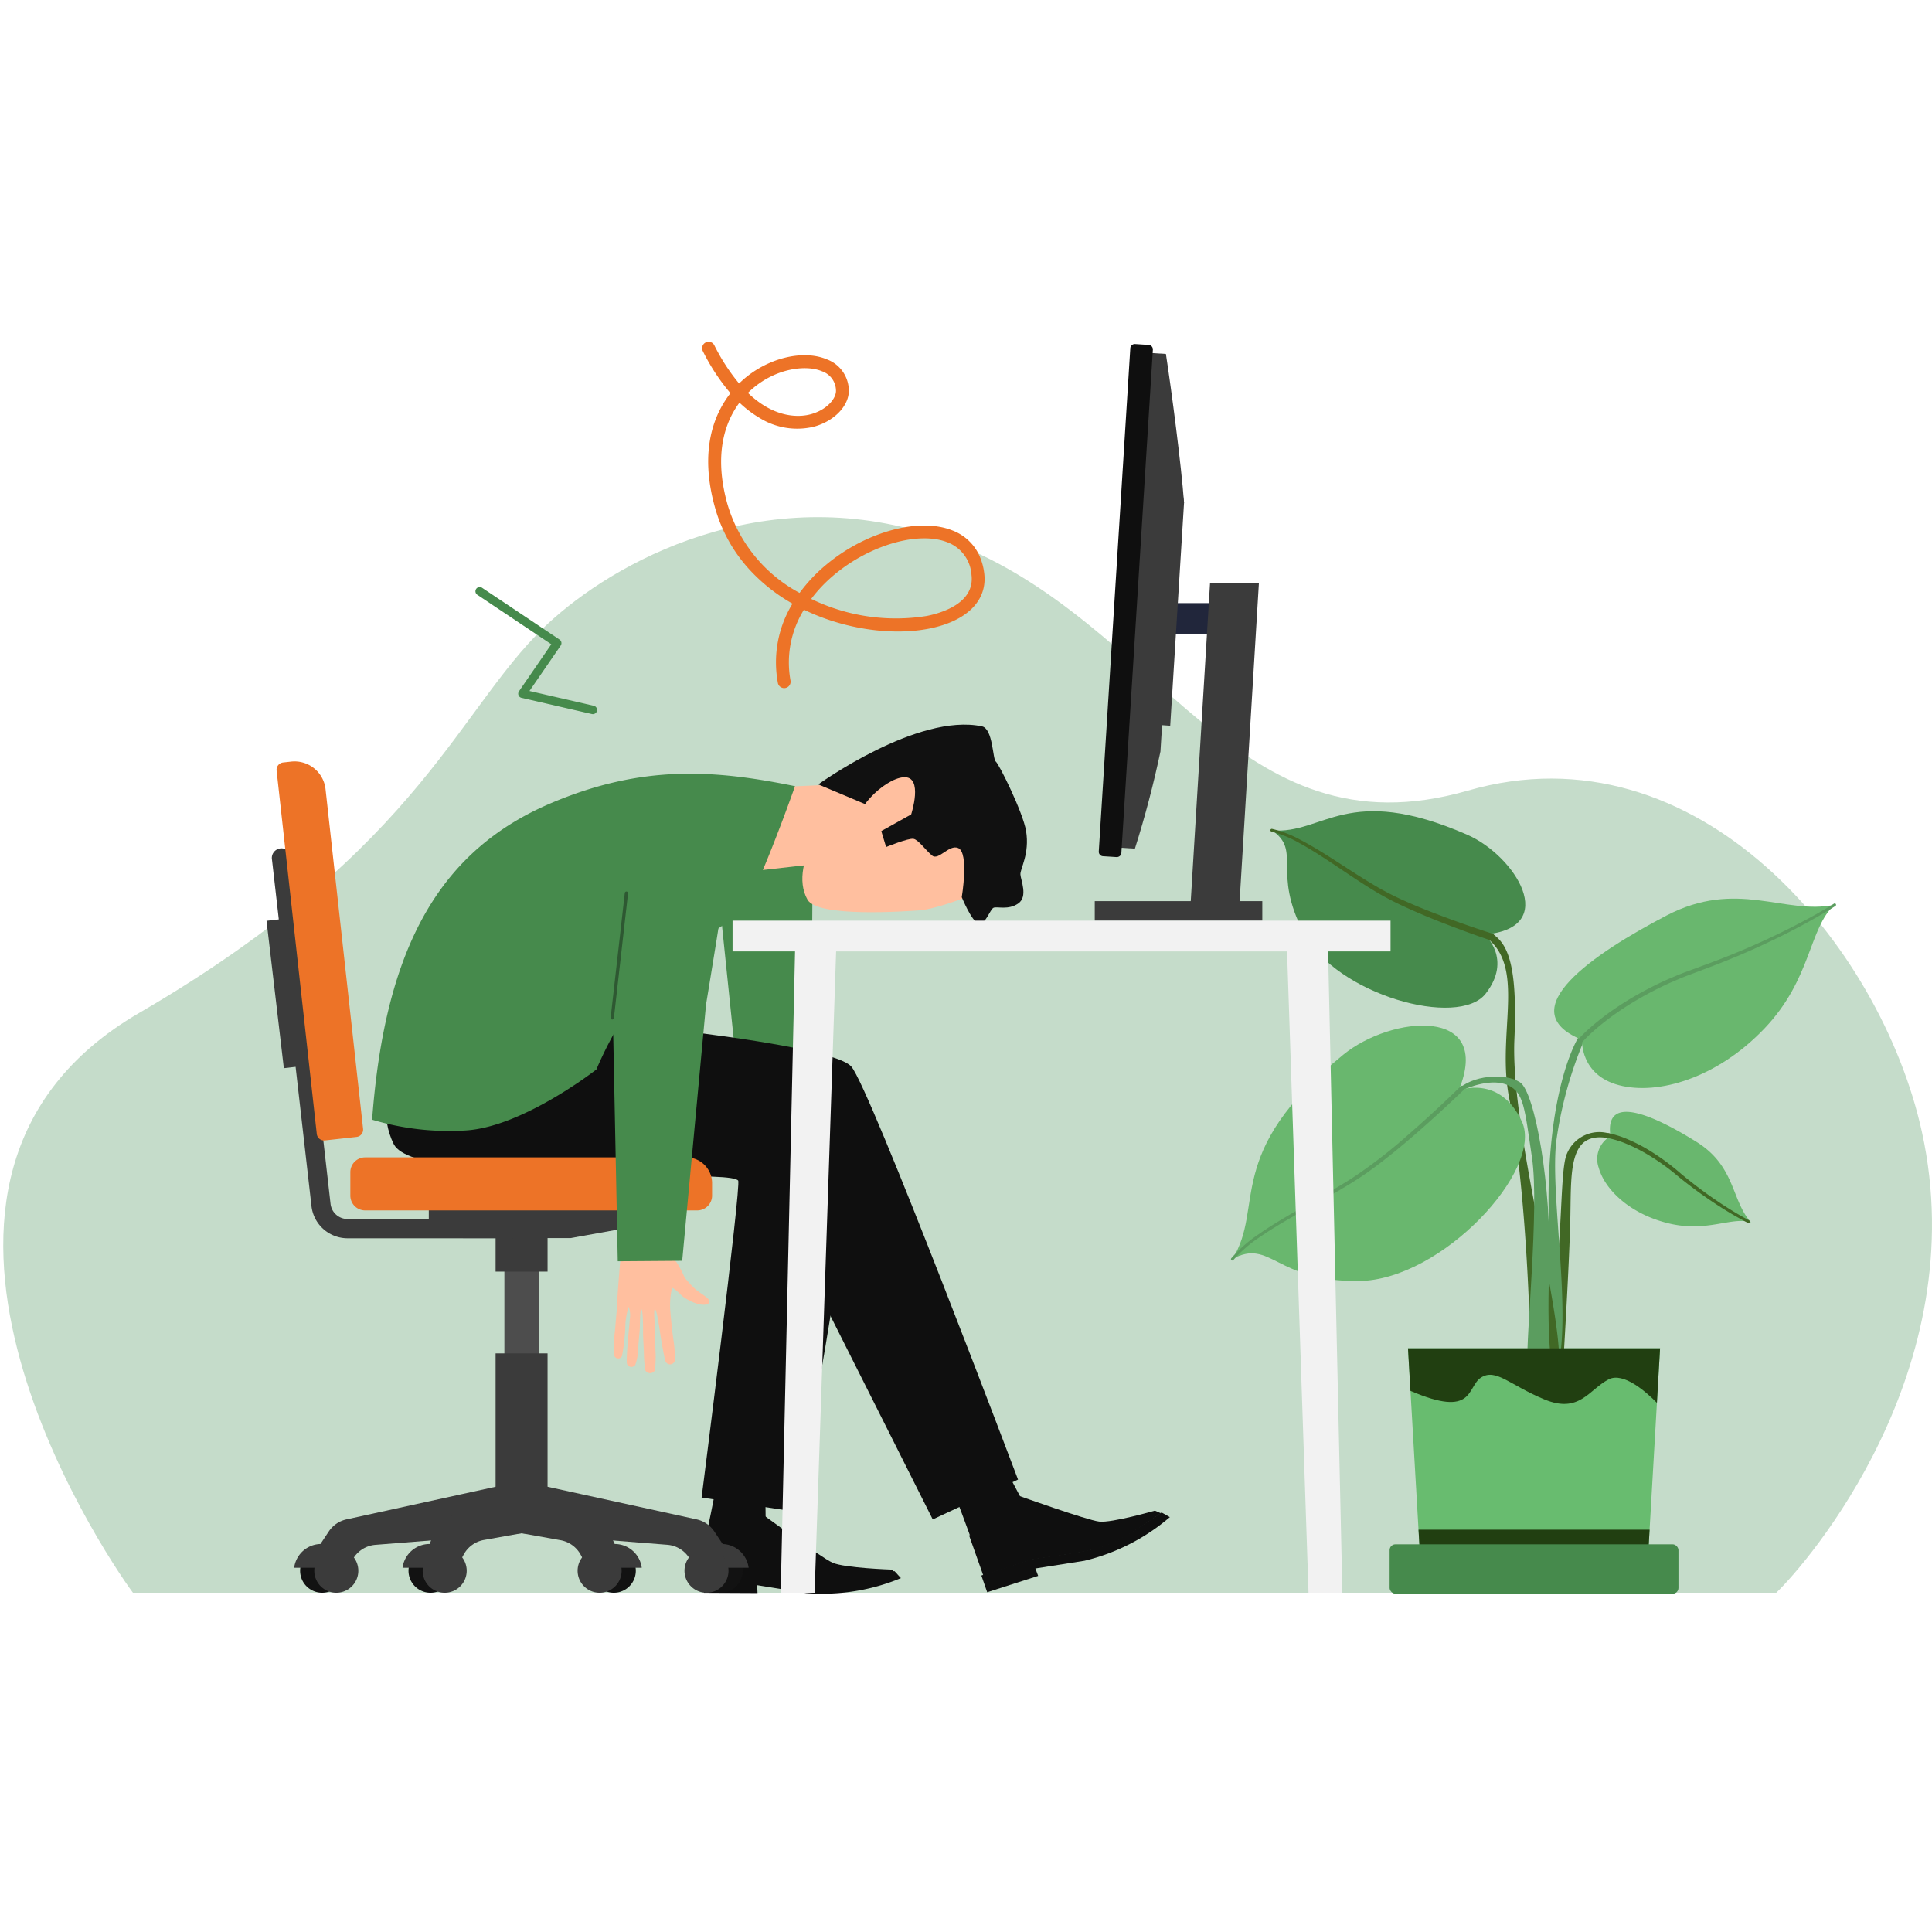 <?xml version="1.0" encoding="UTF-8"?>
<svg xmlns="http://www.w3.org/2000/svg" xmlns:xlink="http://www.w3.org/1999/xlink" width="300" height="300" viewBox="0 0 300 300">
  <defs>
    <clipPath id="clip-Come_ottenere_un_mutuo_senza_perdere_la_testa_">
      <rect width="300" height="300"></rect>
    </clipPath>
  </defs>
  <g id="Come_ottenere_un_mutuo_senza_perdere_la_testa_" data-name="Come ottenere un mutuo (senza perdere la testa)" clip-path="url(#clip-Come_ottenere_un_mutuo_senza_perdere_la_testa_)">
    <path id="Tracciato_8714" data-name="Tracciato 8714" d="M275.314,189.857c4.865-4.672,30.725-34.583,22.619-71.536-6.364-29.008-34.837-63.3-70.484-53.026-36.327,10.469-47.614-26.3-80.441-38.664-26.843-10.107-50.466,2.1-61.6,11.987C70.689,51.682,66,73.715,21.063,99.848c-44.235,25.721-5.83,83.364-.928,90.01Z" transform="translate(0.506 57.463)" fill="#c5dcca"></path>
    <path id="Tracciato_8715" data-name="Tracciato 8715" d="M93.105,60.227,97.147,99.3l12.544,26.414,4.619-9.724-5.158-27.168s-.064-15.206.233-24.779-16.281-3.817-16.281-3.817" transform="translate(16.964 63.77)" fill="#468a4c"></path>
    <path id="Tracciato_8721" data-name="Tracciato 8721" d="M174.339,99.774l-.036,0a.22.22,0,0,1-.179-.253c.751-4.356-.137-9.175-2.205-11.988a.218.218,0,1,1,.352-.258c2.135,2.9,3.053,7.854,2.284,12.32a.219.219,0,0,1-.215.181" transform="translate(30.888 68.838)" fill="#5793a3"></path>
    <path id="Tracciato_8754" data-name="Tracciato 8754" d="M94.448,150.08c.089.254-1.923,9.75-1.923,9.75l9.546-.169-.1-8.787Z" transform="translate(16.861 79.955)" fill="#0f0f0f"></path>
    <path id="Tracciato_8755" data-name="Tracciato 8755" d="M123.278,163.43c-1.232.348-6.913,1.972-9.525,2.136-3.2.207-7.676-.719-12.7-1.525H92.685l-.171-6.626c3.113,1.438,6.571,1.187,10.267-.35l-2.1-2.365,1.358-.827s9.409,6.975,11.269,7.8,9.159,1.068,9.159,1.068Z" transform="translate(15.977 80.984)" fill="#0f0f0f"></path>
    <path id="Tracciato_8756" data-name="Tracciato 8756" d="M122.06,161.919s-6.559,1.939-9.369,2.131c-3.056.208-7.33-.727-12.125-1.526l-8.144,0,.052,2.757,8.31.041-.055-1.225,7.625,1.225a31.722,31.722,0,0,0,14.7-2.321Z" transform="translate(16.843 82.047)" fill="#0f0f0f"></path>
    <path id="Tracciato_8757" data-name="Tracciato 8757" d="M116.418,98.13C114.45,95.89,99.641,93.355,85.469,91.4v21.794c8.021-.24,13.039-.121,13.541.547s-5.678,49.211-5.678,49.211l14.586,2.2s12.28-62.712,8.5-67.013" transform="translate(15.614 69.582)" fill="#0f0f0f"></path>
    <path id="Tracciato_8758" data-name="Tracciato 8758" d="M126.058,153.776c.118.241,1.995,5.375,1.995,5.375l10.033-2-3.936-7.441Z" transform="translate(22.789 79.889)" fill="#0f0f0f"></path>
    <path id="Tracciato_8759" data-name="Tracciato 8759" d="M67.01,88.07s51.834,4.139,55.755,8.548c2.907,3.273,25.889,64.131,25.889,64.131l-13.241,6.191-27.832-55.369s-52.255,4.308-55.867-2.911c-4.073-8.14,3.051-19.932,3.051-19.932Z" transform="translate(9.425 68.994)" fill="#0f0f0f"></path>
    <rect id="Rettangolo_3099" data-name="Rettangolo 3099" width="26.018" height="3.053" transform="translate(169.992 139.93)" fill="#3b3b3b"></rect>
    <rect id="Rettangolo_3100" data-name="Rettangolo 3100" width="9.874" height="4.748" transform="translate(181.315 93.65)" fill="#21263b"></rect>
    <path id="Tracciato_8761" data-name="Tracciato 8761" d="M157.711,24.444c-.417-5.76-1.95-17.462-2.817-23.091l-5.025-.315-4.813,76.816,5.026.315c1.619-5.115,2.925-10.141,3.965-15.087l2.106-33.624Z" transform="translate(26.147 53.609)" fill="#3b3b3b"></path>
    <path id="Tracciato_8762" data-name="Tracciato 8762" d="M147.322,79.662l-2.105-.132a.7.7,0,0,1-.658-.745L149.453.658A.7.7,0,0,1,150.2,0L152.3.133a.7.7,0,0,1,.657.745L148.067,79a.7.7,0,0,1-.745.658" transform="translate(26.059 53.426)" fill="#0f0f0f"></path>
    <path id="Tracciato_8763" data-name="Tracciato 8763" d="M154.405,56.469l-2.79-.174,4.069-40.478.868,6.014Z" transform="translate(27.306 56.221)" fill="#3b3b3b"></path>
    <path id="Tracciato_8764" data-name="Tracciato 8764" d="M164.213,82.265h-7.587L159.7,31.581h7.587Z" transform="translate(28.192 59.008)" fill="#3b3b3b"></path>
    <path id="Tracciato_8765" data-name="Tracciato 8765" d="M104.962,160.59,103.1,157.8a4.444,4.444,0,0,0-2.755-1.883l-25.257-5.527-1.922,1.665-1.923-1.665-25.257,5.527a4.45,4.45,0,0,0-2.755,1.883l-1.858,2.792,4.88,2.842.657-1.227a4.45,4.45,0,0,1,3.573-2.336l22.683-1.8L95.8,159.863a4.452,4.452,0,0,1,3.573,2.337l.66,1.231Z" transform="translate(7.82 80.01)" fill="#3b3b3b"></path>
    <path id="Tracciato_8766" data-name="Tracciato 8766" d="M91.764,162.378a3.417,3.417,0,1,0,3.417-3.417,3.417,3.417,0,0,0-3.417,3.417" transform="translate(16.727 81.525)" fill="#121212"></path>
    <path id="Tracciato_8767" data-name="Tracciato 8767" d="M91.218,162.03a4.235,4.235,0,0,1,8.4,0Z" transform="translate(16.63 81.41)" fill="#3b3b3b"></path>
    <path id="Tracciato_8768" data-name="Tracciato 8768" d="M89.892,162.378a3.417,3.417,0,1,0,3.417-3.417,3.417,3.417,0,0,0-3.417,3.417" transform="translate(16.396 81.525)" fill="#3b3b3b"></path>
    <rect id="Rettangolo_3101" data-name="Rettangolo 3101" width="5.337" height="37.223" transform="translate(78.322 182.428)" fill="#4d4d4d"></rect>
    <rect id="Rettangolo_3102" data-name="Rettangolo 3102" width="8.07" height="26.551" transform="translate(76.956 210.154)" fill="#3b3b3b"></rect>
    <rect id="Rettangolo_3103" data-name="Rettangolo 3103" width="8.07" height="7.697" transform="translate(76.956 189.76)" fill="#3b3b3b"></rect>
    <path id="Tracciato_8769" data-name="Tracciato 8769" d="M46.006,162.378a3.417,3.417,0,1,1-3.417-3.417,3.417,3.417,0,0,1,3.417,3.417" transform="translate(7.43 81.525)" fill="#121212"></path>
    <path id="Tracciato_8770" data-name="Tracciato 8770" d="M46.787,162.03a4.235,4.235,0,0,0-8.4,0Z" transform="translate(7.291 81.41)" fill="#3b3b3b"></path>
    <path id="Tracciato_8771" data-name="Tracciato 8771" d="M47.878,162.378a3.417,3.417,0,1,1-3.417-3.417,3.417,3.417,0,0,1,3.417,3.417" transform="translate(7.761 81.525)" fill="#3b3b3b"></path>
    <path id="Tracciato_8772" data-name="Tracciato 8772" d="M85,159.649l-1.013-2.064a4.451,4.451,0,0,0-2.021-2.026l-9.651-4.78H68.76l-9.554,4.732a4.456,4.456,0,0,0-2.1,2.2l-.85,1.937,4.2,3.713,1.087-2.03a4.455,4.455,0,0,1,3.138-2.281L70.541,158l6.054,1.085a4.455,4.455,0,0,1,3.138,2.281l1.068,1.995Z" transform="translate(10.45 80.078)" fill="#3b3b3b"></path>
    <path id="Tracciato_8773" data-name="Tracciato 8773" d="M85.558,117.938l-7.407,1.333H61.5l-5.348-1.333v-7.311H85.558Z" transform="translate(10.431 72.98)" fill="#3b3b3b"></path>
    <path id="Tracciato_8774" data-name="Tracciato 8774" d="M99.673,115.557H48.1a2.3,2.3,0,0,1-2.3-2.3v-3.637a2.3,2.3,0,0,1,2.3-2.3H97.97a4,4,0,0,1,4,4v1.935a2.3,2.3,0,0,1-2.3,2.3" transform="translate(8.601 72.396)" fill="#ed7327"></path>
    <path id="Tracciato_8775" data-name="Tracciato 8775" d="M72.8,127.071h-25.6a5.64,5.64,0,0,1-5.607-5L35.465,68.314a1.5,1.5,0,1,1,2.971-.338l6.119,53.752a2.651,2.651,0,0,0,2.636,2.352H72.8a1.5,1.5,0,0,1,0,2.99" transform="translate(6.773 65.207)" fill="#3b3b3b"></path>
    <path id="Tracciato_8776" data-name="Tracciato 8776" d="M77.661,162.378a3.417,3.417,0,1,0,3.417-3.417,3.417,3.417,0,0,0-3.417,3.417" transform="translate(14.234 81.525)" fill="#121212"></path>
    <path id="Tracciato_8777" data-name="Tracciato 8777" d="M77.115,162.03a4.235,4.235,0,0,1,8.4,0Z" transform="translate(14.137 81.41)" fill="#3b3b3b"></path>
    <path id="Tracciato_8778" data-name="Tracciato 8778" d="M75.789,162.378a3.417,3.417,0,1,0,3.417-3.417,3.417,3.417,0,0,0-3.417,3.417" transform="translate(13.903 81.525)" fill="#3b3b3b"></path>
    <path id="Tracciato_8779" data-name="Tracciato 8779" d="M60.309,162.378a3.417,3.417,0,1,1-3.417-3.417,3.417,3.417,0,0,1,3.417,3.417" transform="translate(9.958 81.525)" fill="#121212"></path>
    <path id="Tracciato_8780" data-name="Tracciato 8780" d="M61.089,162.03a4.235,4.235,0,0,0-8.4,0Z" transform="translate(9.819 81.41)" fill="#3b3b3b"></path>
    <path id="Tracciato_8781" data-name="Tracciato 8781" d="M62.18,162.378a3.417,3.417,0,1,1-3.417-3.417,3.417,3.417,0,0,1,3.417,3.417" transform="translate(10.289 81.525)" fill="#3b3b3b"></path>
    <path id="Tracciato_8782" data-name="Tracciato 8782" d="M48.491,113.38l-4.924.545a1.142,1.142,0,0,1-1.259-1.01L36.071,56.5a1.142,1.142,0,0,1,1.008-1.26l1.247-.138a4.841,4.841,0,0,1,5.343,4.279l5.83,52.739a1.141,1.141,0,0,1-1.008,1.259" transform="translate(6.881 63.16)" fill="#ed7327"></path>
    <rect id="Rettangolo_3104" data-name="Rettangolo 3104" width="3.236" height="23.038" transform="translate(41.387 142.986) rotate(-6.704)" fill="#3b3b3b"></rect>
    <path id="Tracciato_8783" data-name="Tracciato 8783" d="M100.169,58.708c-1.924,4.844-7.86,9.208-5.366,13.463l14.718-1.658L122.1,63.093l-2.8-5.226Z" transform="translate(17.157 63.654)" fill="#ffbf9f"></path>
    <path id="Tracciato_8784" data-name="Tracciato 8784" d="M117.118,60.6c-7.024.194-14.091,10.536-10.873,16.208,1.593,2.807,15.3,1.8,17.51,1.65,2.038-.14,10.045-2.6,10.884-4.468s.42-18.1-6.423-20.11-11.1,6.721-11.1,6.721" transform="translate(19.145 62.896)" fill="#ffbf9f"></path>
    <path id="Tracciato_8785" data-name="Tracciato 8785" d="M107.545,59.5s15.433-11.136,25.419-9.013c1.719.366,1.652,5.108,2.148,5.471s4.221,7.884,4.7,10.766c.586,3.549-.928,5.879-.879,6.755s1.216,3.45-.342,4.515-3.262.43-3.821.657-1.291,2.769-2.356,2.438-2.588-4.079-2.588-4.079,1.159-6.886-.551-7.627c-1.414-.612-3.05,1.991-4.048,1.17s-2.122-2.449-2.891-2.6-4.256,1.27-4.256,1.27l-1.837-6.066Z" transform="translate(19.516 62.303)" fill="#111"></path>
    <path id="Tracciato_8786" data-name="Tracciato 8786" d="M121.055,62.938s1.953-5.953-1.138-5.779S111.411,62.84,113,65.053c1.432,1.993,2.868.771,2.868.771Z" transform="translate(20.43 63.529)" fill="#ffbf9f"></path>
    <path id="Tracciato_8787" data-name="Tracciato 8787" d="M157.24,154.7c-1.011.7-5.665,3.927-7.987,4.858-2.847,1.149-7.2,1.595-12,2.317l-7.6,2.485-2.214-6.247c3.275.442,6.336-.821,9.215-3.378l-2.641-1.625.976-1.191s10.713,3.837,12.658,4.073,8.652-1.7,8.652-1.7Z" transform="translate(23.031 80.279)" fill="#0f0f0f"></path>
    <path id="Tracciato_8788" data-name="Tracciato 8788" d="M157.052,154.176s-5.633,3.881-8.244,4.937c-2.841,1.147-7.192,1.585-12,2.316l-7.742,2.532.906,2.6,7.913-2.541-.433-1.149,7.628-1.2a31.732,31.732,0,0,0,13.255-6.772Z" transform="translate(23.32 80.68)" fill="#0f0f0f"></path>
    <path id="Tracciato_8789" data-name="Tracciato 8789" d="M114.34,58.63c-12.554-2.565-23.689-3.37-37.824,2.61C59.362,68.5,50.681,83.358,48.673,110.418a41.572,41.572,0,0,0,14.658,1.662c8.878-.62,20.173-9.465,20.173-9.465s4.975-12.387,12.748-17.768c7.123-4.934,9.8-5.78,11.809-10.231,3.011-6.669,6.279-15.986,6.279-15.986" transform="translate(9.109 63.447)" fill="#468a4c"></path>
    <path id="Tracciato_8790" data-name="Tracciato 8790" d="M82.844,119.329c-.014.219-1.225,1.444-1.306,2.281s-.421,5.278-.425,5.593-.034,1.369-.114,2.048-.208,2.523-.278,3.063a17.135,17.135,0,0,0-.06,3.74.638.638,0,0,0,1.176-.012,30.708,30.708,0,0,0,.535-5.061,11.093,11.093,0,0,1,.5-2.564,3.811,3.811,0,0,1,.18,1.895c-.06.945-.648,6.435-.432,7a.728.728,0,0,0,1.284.106,7.379,7.379,0,0,0,.424-2.335c.031-.559.215-2.508.257-3.005s.045-3.37.247-3.321.294,1.8.273,3.89c0,.249.113,2.236.131,2.9a20.661,20.661,0,0,0,.218,2.714.841.841,0,0,0,1.493.008,18.185,18.185,0,0,0,.084-3.116c0-.824-.117-2.011-.072-2.664.052-.766-.274-3.722-.007-3.68s.618,2.363.861,4.053c.1.679.646,3.766.778,4.019a.766.766,0,0,0,1.444-.078,17.319,17.319,0,0,0-.225-3.343c-.264-1.833-.458-4.147-.494-4.725A12.091,12.091,0,0,1,89.6,125.5c.213-.1,1.33.97,1.509,1.19a7.839,7.839,0,0,0,1.718,1c1.309.567,2.565.551,2.6-.1.031-.526-1.69-1.413-2.2-1.923a13.58,13.58,0,0,1-1.686-1.835,15.432,15.432,0,0,0-1.2-2.282c-.247-.34-1.675-1.409-1.877-1.8s-5.6-.641-5.616-.422" transform="translate(14.747 74.504)" fill="#ffbf9f"></path>
    <g id="Raggruppa_4405" data-name="Raggruppa 4405" transform="translate(9083.179 17376.969)">
      <g id="Raggruppa_4351" data-name="Raggruppa 4351" transform="translate(-8892.029 -17251)">
        <path id="Tracciato_5123" data-name="Tracciato 5123" d="M319.94,213.28H280.8l1.988,34.272h35.173Z" transform="translate(-253.316 -129.88)" fill="#68bc6f"></path>
        <path id="Tracciato_5124" data-name="Tracciato 5124" d="M282.74,246.71l.354,6.115h35.173l.354-6.115Z" transform="translate(-253.622 -135.153)" fill="#213f11"></path>
        <g id="Raggruppa_3121" data-name="Raggruppa 3121">
          <path id="Tracciato_5125" data-name="Tracciato 5125" d="M316.079,173.756a5.435,5.435,0,0,0-6.907,2.956c-1.575,3.268,0,22.43-5.113,33.118,3.125,1.634,4.481,0,4.481,0s1.019-16.349,1.145-23.558-.2-13.325,6.393-11.817a.707.707,0,0,0,0-.7Z" transform="translate(-256.985 -123.592)" fill="#416825"></path>
          <path id="Tracciato_5126" data-name="Tracciato 5126" d="M311.834,155.874a62.093,62.093,0,0,0-4.3,15.439c-1.129,8.389,2.56,27.4,0,36.319,0,0-2.662,1.213-3.479,0,0,0,2.864-7.151,2.3-23.424s2.813-26.81,5.475-30.086S311.834,155.874,311.834,155.874Z" transform="translate(-256.985 -120.375)" fill="#5b9d5f"></path>
          <path id="Tracciato_5127" data-name="Tracciato 5127" d="M312.071,152.3s-.345,5.441,5.736,7.041,15.254-1.1,22.607-8.819,6.856-15.565,10.874-19.187c-7.8,1.617-15.127-4.068-26.119,1.676s-24.477,14.689-13.106,19.288Z" transform="translate(-257.566 -116.805)" fill="#69b76e"></path>
          <path id="Tracciato_5128" data-name="Tracciato 5128" d="M311.993,152.52a24.53,24.53,0,0,1,2.064-2.021c.716-.632,1.466-1.221,2.224-1.8a46.984,46.984,0,0,1,4.776-3.125A55.323,55.323,0,0,1,326.143,143c.876-.362,1.743-.758,2.636-1.078l2.662-.985c3.546-1.28,7.033-2.712,10.444-4.321,1.71-.792,3.394-1.642,5.062-2.518s3.31-1.8,4.9-2.8h0a.208.208,0,0,1,.295.067.215.215,0,0,1-.067.295c-1.609,1.019-3.251,1.954-4.91,2.855s-3.352,1.76-5.062,2.569c-3.411,1.642-6.907,3.1-10.461,4.414l-2.645,1c-.884.328-1.735.724-2.6,1.087a54.969,54.969,0,0,0-5,2.577,45.567,45.567,0,0,0-4.683,3.108c-.741.573-1.474,1.154-2.165,1.777a21.594,21.594,0,0,0-1.971,1.954l-.017.017a.376.376,0,1,1-.564-.5h0Z" transform="translate(-258.221 -116.945)" fill="#5b9d5f"></path>
          <path id="Tracciato_5129" data-name="Tracciato 5129" d="M317.749,173.462a4.067,4.067,0,0,0-1.828,4.9c.977,3.487,4.986,7.252,10.958,8.659s9.72-1.12,12.685-.185c-3.074-3.4-2.375-8.692-8.431-12.474s-14.411-7.875-13.384-.893Z" transform="translate(-258.823 -123.003)" fill="#69b76e"></path>
          <path id="Tracciato_5130" data-name="Tracciato 5130" d="M317.645,173.6a15.654,15.654,0,0,1,3.15,1.019A26.172,26.172,0,0,1,323.7,176.1a36.075,36.075,0,0,1,5.239,3.816c1.642,1.364,3.344,2.67,5.1,3.874a56.833,56.833,0,0,0,5.458,3.361h0a.232.232,0,0,1,.093.295.222.222,0,0,1-.286.093,57.5,57.5,0,0,1-5.551-3.319c-1.794-1.2-3.521-2.485-5.2-3.841a34.887,34.887,0,0,0-5.205-3.689,25.527,25.527,0,0,0-2.847-1.407,15.215,15.215,0,0,0-2.982-.926H317.5a.385.385,0,0,1-.3-.438.381.381,0,0,1,.438-.3h0Z" transform="translate(-259.056 -123.622)" fill="#416825"></path>
          <path id="Tracciato_5131" data-name="Tracciato 5131" d="M294.295,135.895c3.108,1.457,5.45,3.293,4.835,17.241s7.673,42.745,6.907,50.907a3.439,3.439,0,0,1-4.4-.446c-.16-13.7-1.289-30.6-3.361-41.65s3.757-22.253-5.989-26.052c.539-.421,2,0,2,0Z" transform="translate(-255.128 -117.645)" fill="#416825"></path>
          <path id="Tracciato_5132" data-name="Tracciato 5132" d="M288.732,133.405s4.371,3.8.16,9.189-23.129.211-28.208-9.4-.253-12.769-4.995-15.97c8.018.708,11.632-7.463,30.3.665,7.5,3.26,14.588,14.521,2.746,15.515Z" transform="translate(-249.355 -114.263)" fill="#468a4c"></path>
          <path id="Tracciato_5133" data-name="Tracciato 5133" d="M289.543,134.8q-4.523-1.541-8.945-3.319c-1.474-.6-2.94-1.221-4.388-1.9a45.192,45.192,0,0,1-4.253-2.207c-2.746-1.634-5.332-3.47-7.985-5.2-1.322-.868-2.662-1.71-4.043-2.459a17.569,17.569,0,0,0-4.329-1.777h0a.215.215,0,0,1-.16-.261.211.211,0,0,1,.253-.16,17.875,17.875,0,0,1,4.481,1.744c1.415.741,2.78,1.567,4.119,2.409,2.687,1.693,5.306,3.479,8.044,5.045a44.765,44.765,0,0,0,4.22,2.106c1.44.64,2.906,1.238,4.38,1.8,2.948,1.137,5.938,2.19,8.937,3.159h0a.535.535,0,1,1-.328,1.019h0Z" transform="translate(-249.315 -114.777)" fill="#416825"></path>
          <path id="Tracciato_5134" data-name="Tracciato 5134" d="M289.81,165.335c2.3-2.392,7.446-2.771,9.787-1.28s4.978,16.365,4.54,29.168.649,15.995.649,15.995-3.689,1.651-4-1.727,1.845-23.87.691-31.695-1.28-10.107-3.681-11.253-6.165.126-7.985,1.23Z" transform="translate(-254.737 -121.977)" fill="#5b9d5f"></path>
          <path id="Tracciato_5135" data-name="Tracciato 5135" d="M283.56,163.853s6.4-2.561,9.821,4.835S281,193.3,268.053,193.442s-13.662-6.688-19.633-3.411c5.121-8.111-1.567-16.382,17.216-31.728C273.174,152.145,288.967,150.764,283.56,163.853Z" transform="translate(-248.209 -120.494)" fill="#69b76e"></path>
          <path id="Tracciato_5136" data-name="Tracciato 5136" d="M284.32,165.494q-4.03,3.891-8.271,7.538c-1.415,1.213-2.855,2.4-4.338,3.546a54.82,54.82,0,0,1-4.59,3.234c-3.175,1.979-6.469,3.723-9.686,5.576-1.609.926-3.2,1.887-4.725,2.931a20.564,20.564,0,0,0-4.161,3.6h0a.213.213,0,1,1-.328-.27,21.347,21.347,0,0,1,4.228-3.714c1.533-1.07,3.133-2.047,4.742-2.99,3.217-1.887,6.5-3.647,9.636-5.635a75.978,75.978,0,0,0,8.8-6.78c2.8-2.434,5.534-4.969,8.187-7.555h0a.369.369,0,0,1,.522.522h0Z" transform="translate(-248.169 -122.245)" fill="#5b9d5f"></path>
        </g>
        <rect id="Rettangolo_2223" data-name="Rettangolo 2223" width="44.851" height="7.673" rx="0.9" transform="translate(24.629 113.831)" fill="#468a4c"></rect>
        <path id="Tracciato_5137" data-name="Tracciato 5137" d="M281.187,219.883c9.956,4.3,8.726-.59,10.924-2.047,2.325-1.525,4.447,1.137,9.871,3.378s6.881-1.491,9.956-3.108c2.308-1.213,5.887,1.979,7.513,3.639l.488-8.465H280.8l.379,6.6Z" transform="translate(-253.316 -129.88)" fill="#213f11"></path>
      </g>
    </g>
    <path id="Tracciato_8791" data-name="Tracciato 8791" d="M82.115,61.092,80.486,96.552l.707,35.314,10.006-.074L94.9,92s2.836-17.027,4.178-26.51-16.963-4.394-16.963-4.394" transform="translate(14.733 63.984)" fill="#468a4c"></path>
    <path id="Tracciato_8792" data-name="Tracciato 8792" d="M104.849,78.819l-2.262,101.143h5.265l3.393-101.143Z" transform="translate(18.64 67.357)" fill="#f2f2f2"></path>
    <path id="Tracciato_8793" data-name="Tracciato 8793" d="M169.359,78.819l3.384,101.143H178L175.747,78.819Z" transform="translate(30.443 67.357)" fill="#f2f2f2"></path>
    <rect id="Rettangolo_3105" data-name="Rettangolo 3105" width="102.172" height="4.773" transform="translate(113.751 142.961)" fill="#f2f2f2"></rect>
    <path id="Tracciato_8794" data-name="Tracciato 8794" d="M80.4,92.116l-.028,0a.253.253,0,0,1-.225-.281l2.2-19.381a.255.255,0,0,1,.506.058l-2.2,19.381a.255.255,0,0,1-.253.226" transform="translate(14.673 66.193)" fill="#2e5832"></path>
    <path id="Tracciato_8326" data-name="Tracciato 8326" d="M1455.779,36.751a9.254,9.254,0,0,1-2.866-.481c-4.024-1.31-5.581-5.553-4.166-11.349,1.382-5.658,5.4-11.816,10.486-16.073q.2-.168.4-.333a15.537,15.537,0,0,0-9.134-6.553,1,1,0,0,1,.484-1.937A17.475,17.475,0,0,1,1461.235,7.3a27.354,27.354,0,0,1,7.333-3.729,23.677,23.677,0,0,1,11.319-.865c9.035,1.5,13.156,5.98,15.034,9.671a32.183,32.183,0,0,1,7.73-1.126,1,1,0,0,1,.07,2,30.464,30.464,0,0,0-7,.98c.1.292.194.572.272.839,1.438,4.919.318,10.437-2.663,13.121a5.2,5.2,0,0,1-5.685,1.07c-2.244-.92-3.494-4.088-2.907-7.369a11.055,11.055,0,0,1,4.786-7.033A16.862,16.862,0,0,1,1493,13.028c-1.731-3.211-5.452-7.023-13.443-8.347A22.956,22.956,0,0,0,1462.281,9a24.471,24.471,0,0,1,2.246,5.693c2.018,7.733.56,16.1-3.468,19.9a7.537,7.537,0,0,1-5.281,2.162m4.9-26.519a30.1,30.1,0,0,0-9.988,15.162c-.547,2.242-1.366,7.606,2.844,8.977a5.792,5.792,0,0,0,6.159-1.236c3.471-3.271,4.72-10.982,2.9-17.938a22.548,22.548,0,0,0-1.92-4.965m33.144,4.621c-5.651,2.186-6.863,5.959-7.119,7.389-.461,2.575.523,4.688,1.7,5.17a3.216,3.216,0,0,0,3.591-.706c2.042-1.839,3.465-6.346,2.082-11.077-.072-.246-.156-.506-.253-.777" transform="translate(733.988 1421.147) rotate(-115)" fill="#ed7327"></path>
    <path id="Tracciato_8322" data-name="Tracciato 8322" d="M17.237,1674.82a.662.662,0,0,1-.181-.026L6.277,1671.71a.658.658,0,0,1-.341-1.033l5.395-7.031L.264,1655.373a.658.658,0,1,1,.788-1.054l11.6,8.672a.658.658,0,0,1,.128.927l-5.212,6.793,9.849,2.818a.658.658,0,0,1-.181,1.291" transform="translate(-12.779 -1560.73) rotate(-3)" fill="#468a4c"></path>
  </g>
</svg>
